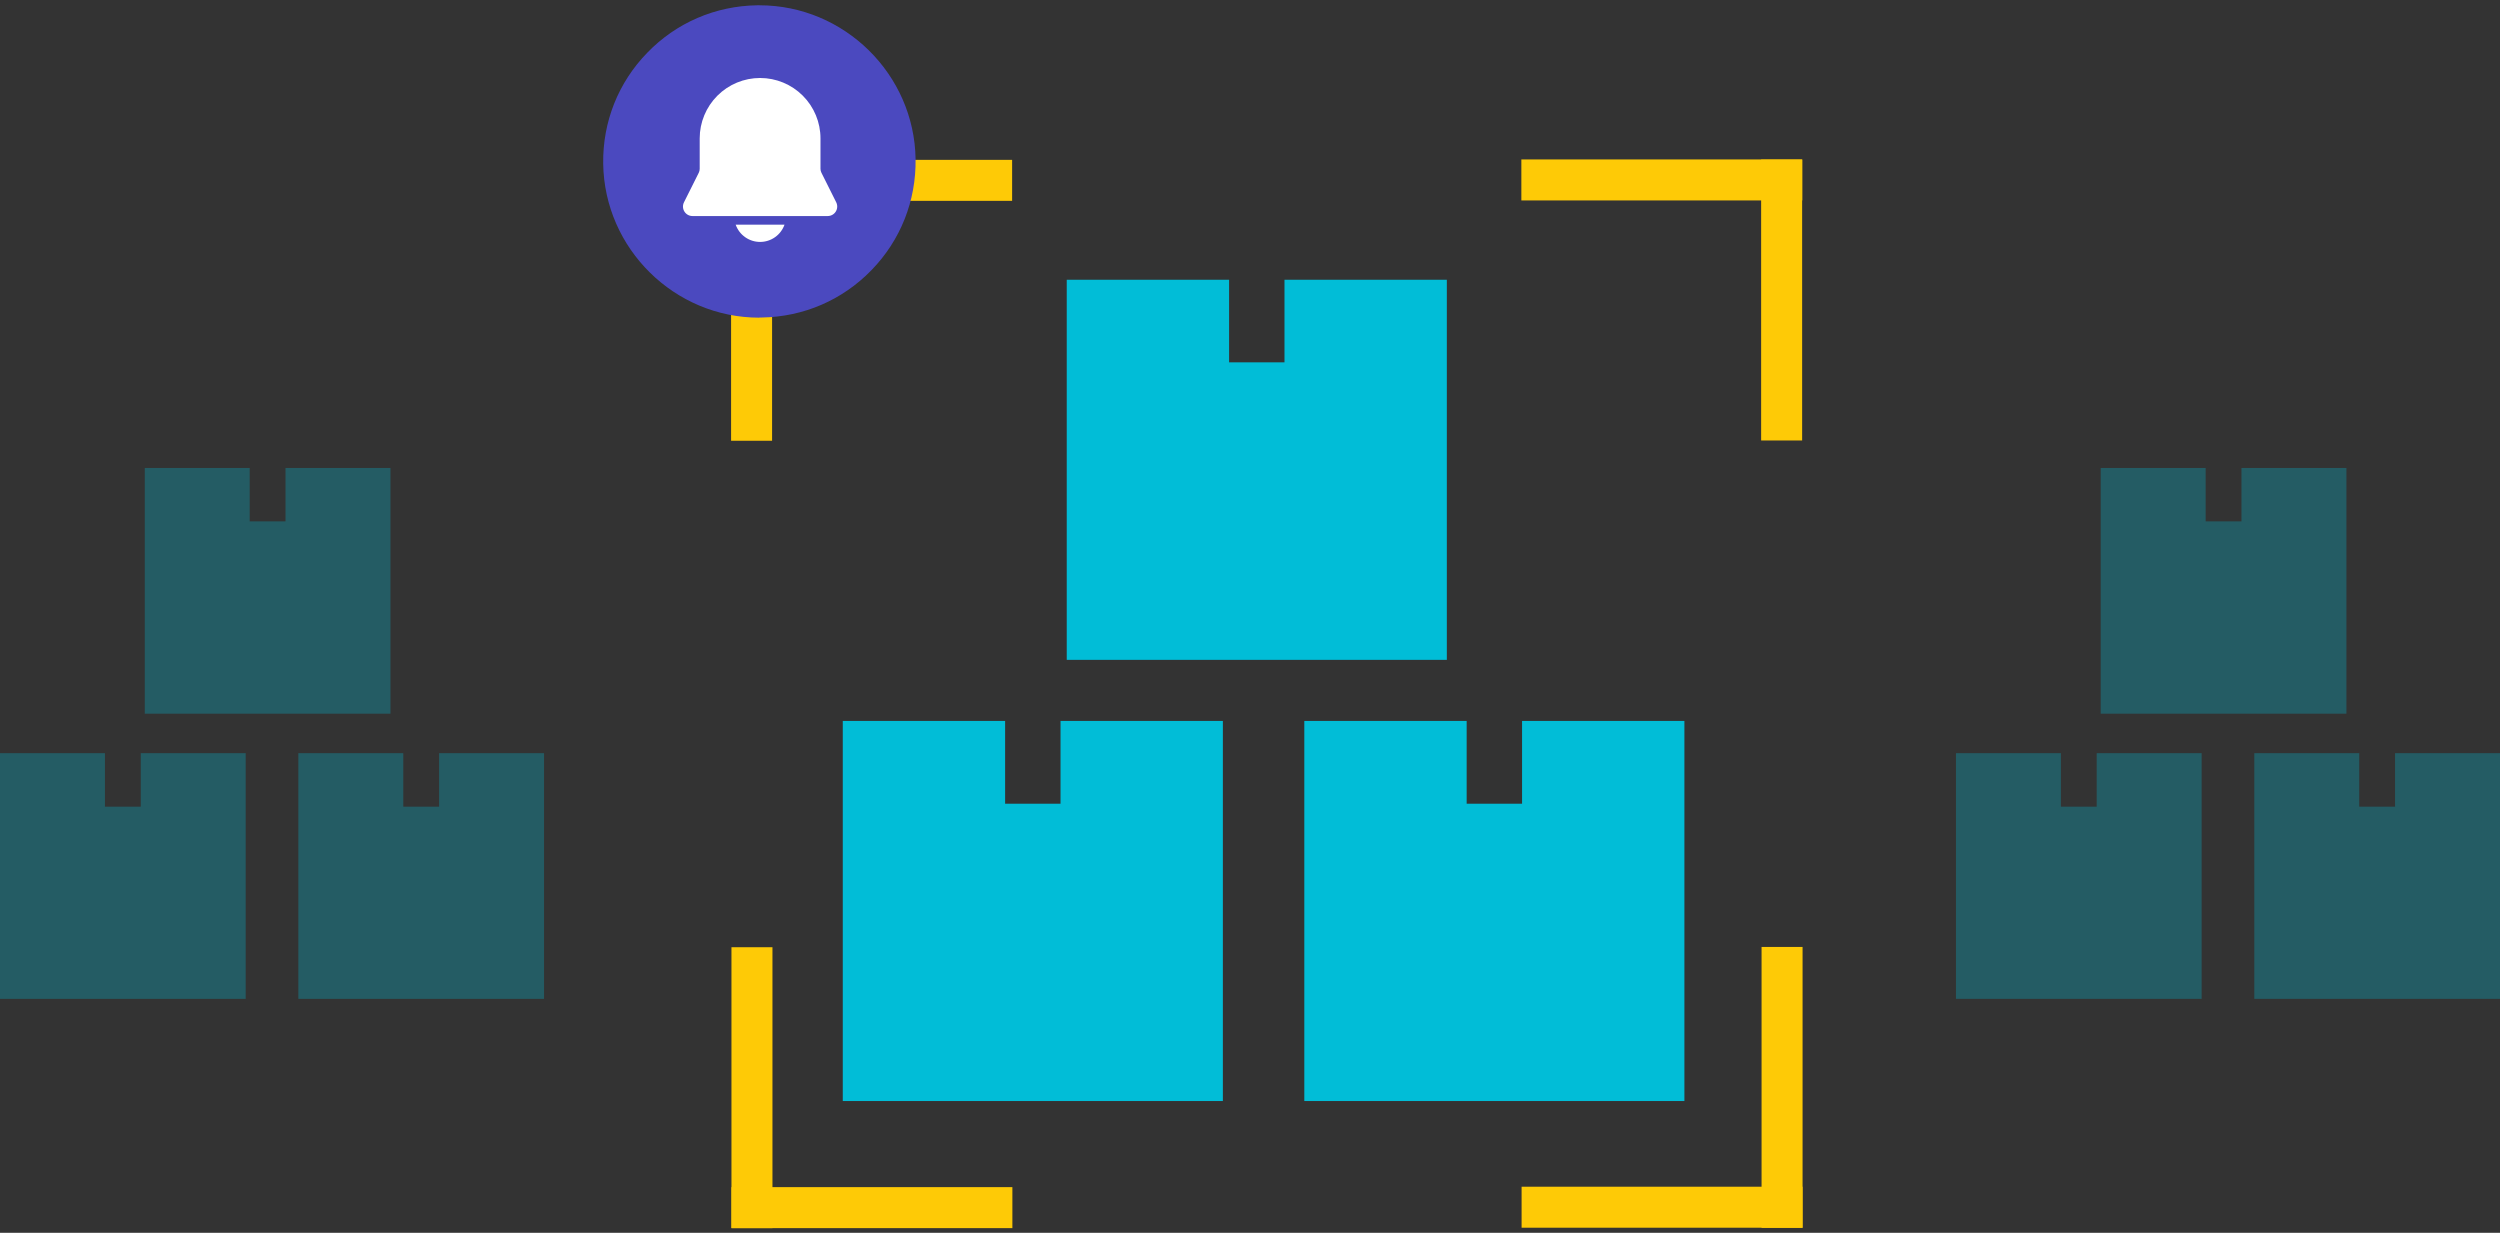 <svg width="363" height="179" viewBox="0 0 363 179" fill="none" xmlns="http://www.w3.org/2000/svg">
<rect x="0" y="0" width="363" height="179" fill="#333333" stroke="none"/>
<g opacity="0.3">
<path d="M304.442 109.359V117.129H299.241V109.359H284.004V145.034H319.679V109.359H304.442Z" fill="#01BDD7"/>
<path d="M347.762 109.359V117.129H342.561V109.359H327.324V145.034H362.999V109.359H347.762Z" fill="#01BDD7"/>
<path d="M325.461 67.951V75.702H320.261V67.951H305.023V103.626H340.699V67.951H325.461Z" fill="#01BDD7"/>
</g>
<g opacity="0.3">
<path d="M20.438 109.359V117.129H15.237V109.359H0V145.035H35.675V109.359H20.438Z" fill="#01BDD7"/>
<path d="M63.758 109.359V117.129H58.557V109.359H43.32V145.035H78.996V109.359H63.758Z" fill="#01BDD7"/>
<path d="M41.458 67.951V75.702H36.257V67.951H21.02V103.626H56.695V67.951H41.458Z" fill="#01BDD7"/>
</g>
<path d="M153.989 104.68V116.7H145.943V104.68H122.371V159.869H177.56V104.68H153.989Z" fill="#01BDD7"/>
<path d="M221.004 104.68V116.7H212.959V104.68H189.387V159.869H244.576V104.68H221.004Z" fill="#01BDD7"/>
<path d="M186.508 40.621V52.613H178.463V40.621H154.891V95.811H210.08V40.621H186.508Z" fill="#01BDD7"/>
<path d="M110.288 25.029H107.973V62.18H110.288V25.029Z" fill="#4B49BF" stroke="#FECA06" stroke-width="3.637" stroke-miterlimit="10"/>
<path d="M145.141 27.345V25.029L107.989 25.029V27.345L145.141 27.345Z" fill="#4B49BF" stroke="#FECA06" stroke-width="3.637" stroke-miterlimit="10"/>
<path d="M259.871 27.285V24.969L222.72 24.969V27.285L259.871 27.285Z" fill="#4B49BF" stroke="#FECA06" stroke-width="3.637" stroke-miterlimit="10"/>
<path d="M257.536 62.139H259.852V24.988H257.536V62.139Z" fill="#4B49BF" stroke="#FECA06" stroke-width="3.637" stroke-miterlimit="10"/>
<path d="M257.598 176.466H259.914V139.315H257.598V176.466Z" fill="#4B49BF" stroke="#FECA06" stroke-width="3.637" stroke-miterlimit="10"/>
<path d="M222.754 174.13V176.446H259.905V174.13H222.754Z" fill="#4B49BF" stroke="#FECA06" stroke-width="3.637" stroke-miterlimit="10"/>
<path d="M108.027 174.19V176.506H145.179V174.19H108.027Z" fill="#4B49BF" stroke="#FECA06" stroke-width="3.637" stroke-miterlimit="10"/>
<path d="M110.343 139.355H108.027V176.507H110.343V139.355Z" fill="#4B49BF" stroke="#FECA06" stroke-width="3.637" stroke-miterlimit="10"/>
<path d="M110.252 46.126C97.937 46.126 87.765 36.112 87.585 23.775C87.494 17.707 89.772 11.979 93.99 7.648C98.208 3.295 103.869 0.859 109.936 0.769H110.275C122.59 0.769 132.762 10.783 132.942 23.098C133.032 29.165 130.754 34.894 126.537 39.225C122.319 43.578 116.658 46.014 110.59 46.104H110.252V46.126Z" fill="#4B49BF"/>
<path d="M110.366 11.324C108.04 11.324 105.809 12.248 104.165 13.893C102.52 15.537 101.596 17.768 101.596 20.094V24.514C101.596 24.708 101.551 24.9 101.465 25.074L99.314 29.374C99.208 29.584 99.159 29.818 99.169 30.053C99.18 30.287 99.25 30.515 99.374 30.715C99.497 30.915 99.67 31.08 99.875 31.194C100.08 31.309 100.311 31.369 100.546 31.369H120.185C120.42 31.369 120.651 31.309 120.856 31.194C121.061 31.08 121.234 30.915 121.357 30.715C121.481 30.515 121.551 30.287 121.562 30.053C121.572 29.818 121.523 29.584 121.418 29.374L119.268 25.074C119.181 24.9 119.135 24.708 119.135 24.514V20.094C119.135 17.768 118.211 15.537 116.567 13.893C114.922 12.248 112.691 11.324 110.366 11.324ZM110.366 35.127C109.588 35.128 108.83 34.887 108.195 34.438C107.56 33.989 107.079 33.355 106.82 32.622H113.911C113.652 33.355 113.172 33.989 112.537 34.438C111.902 34.887 111.143 35.128 110.366 35.127Z" fill="white"/>
</svg>
